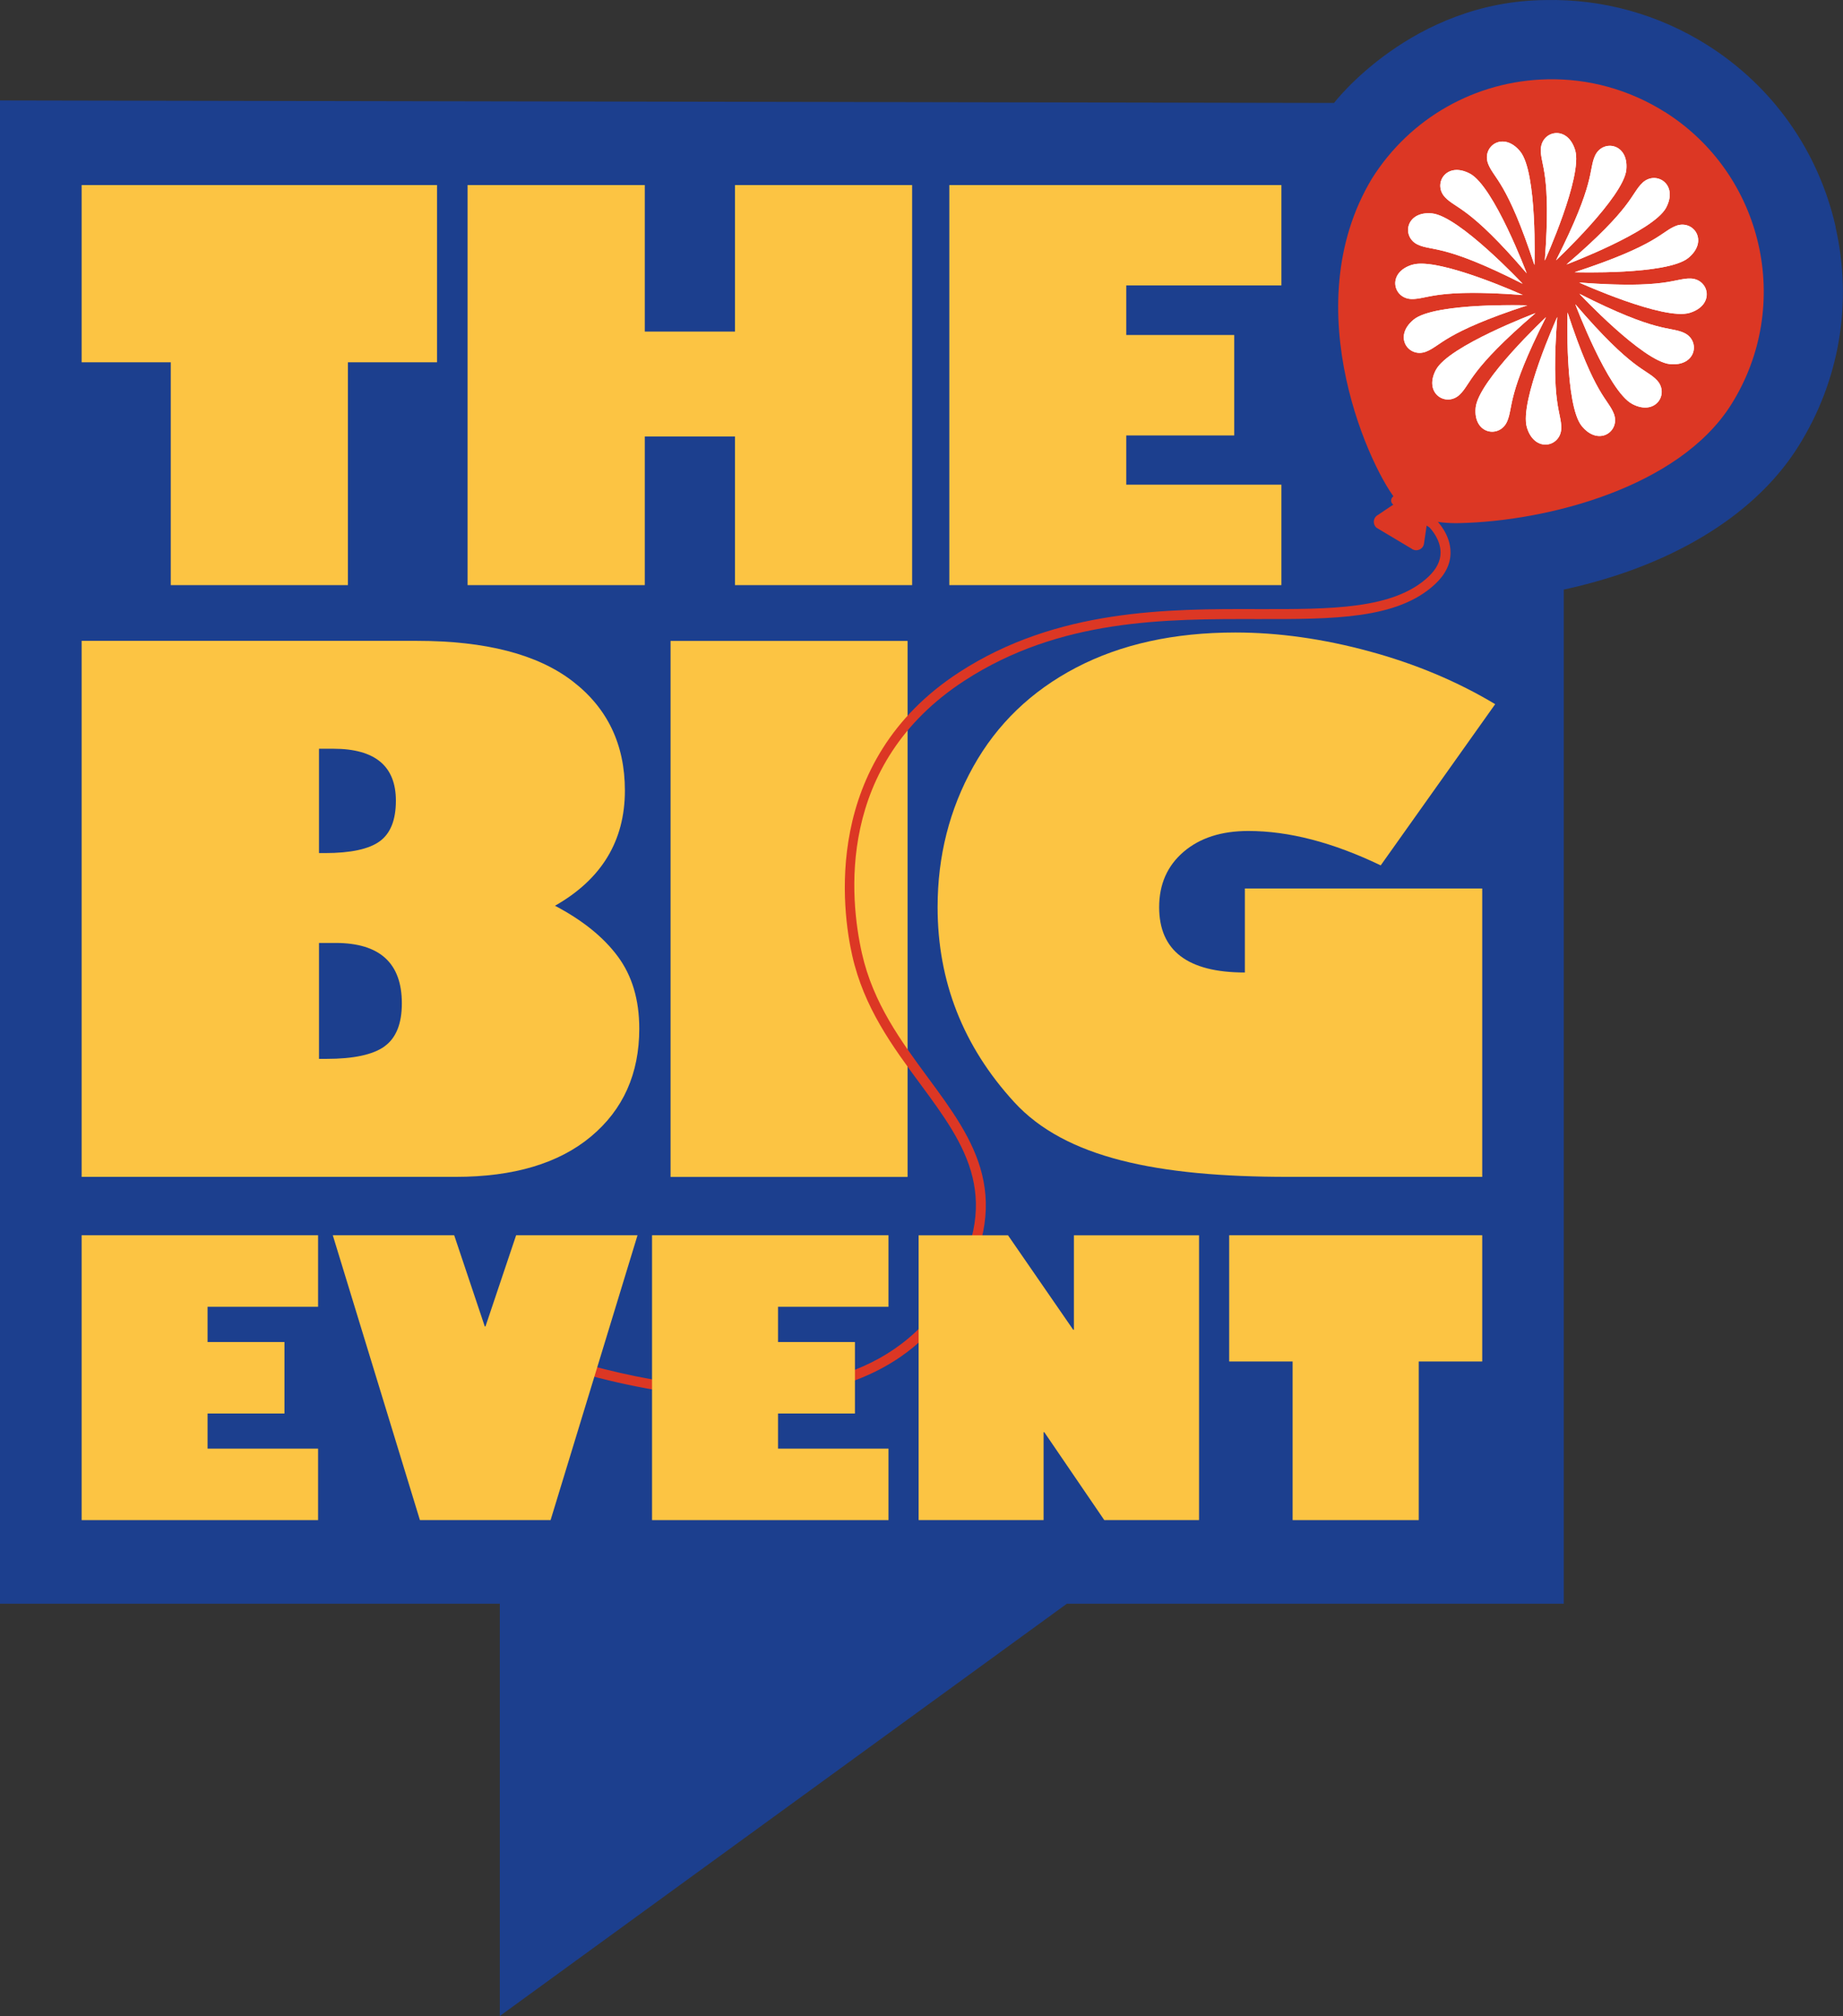 <?xml version="1.0" encoding="UTF-8"?>
<svg id="Layer_2" data-name="Layer 2" xmlns="http://www.w3.org/2000/svg" viewBox="0 0 284.49 311.12">
  <rect x="0" y="0" width="284.49" height="311.12" fill="#333333" stroke="none"/>
  <defs>
    <style>
      .cls-1 {
        fill: #fcc443;
      }

      .cls-1, .cls-2, .cls-3, .cls-4 {
        stroke-width: 0px;
      }

      .cls-2 {
        fill: #1c3f8e;
      }

      .cls-3 {
        fill: #fff;
      }

      .cls-4 {
        fill: #dc3724;
      }
    </style>
  </defs>
  <g id="Layer_1-2" data-name="Layer 1">
    <path class="cls-2" d="m283.35,34.99c-2.67-11.73-9.73-21.7-19.89-28.09C255.98,2.21,247.37-.18,238.59.01c-20.68.16-32.67,15.88-32.67,15.88L0,15.5v231.99h77.15v63.63l87.54-63.63h76.7V90.98h.03s.86-.19.86-.19c3.62-.83,7.08-1.86,10.27-3.06,11.3-4.25,19.96-10.75,25.02-18.8,6.39-10.15,8.43-22.2,5.76-33.93Z"/>
    <path class="cls-4" d="m256.95,17.25c15.29,9.62,19.9,29.88,10.29,45.17-8.09,12.86-28.52,18.03-41.99,18.31-1.86.04-3.49-.14-4.9-.52l-.53,3.62c-.04.44-.32.82-.73.99-.14.06-.29.09-.44.1-.28,0-.56-.08-.78-.26l-5.35-3.19c-.32-.25-.48-.64-.45-1.05.04-.4.27-.76.63-.95l3.05-2.05c-3.8-4.21-16.09-29.74-3.97-49.87,5.88-9.35,16-15.08,27.06-15.31,6.4-.14,12.66,1.6,18.11,5.02"/>
    <path class="cls-3" d="m236.86,40.91c-4.23-12.92-6.26-13.33-7.15-15.64-1.02-2.66,2.3-5.11,4.94-1.91,2.67,3.25,2.21,17.55,2.21,17.55"/>
    <path class="cls-3" d="m235.66,42.17c-8.85-10.32-10.89-9.92-12.59-11.72-1.96-2.06.17-5.6,3.83-3.66,3.72,1.98,8.76,15.37,8.76,15.37"/>
    <path class="cls-3" d="m235.03,43.79c-12.13-6.14-13.86-5-16.12-6.01-2.6-1.15-1.98-5.24,2.14-4.85,4.19.41,13.98,10.85,13.98,10.85"/>
    <path class="cls-3" d="m235.07,45.53c-13.56-1.03-14.72.68-17.19.62-2.85-.07-3.84-4.08.12-5.29,4.03-1.23,17.06,4.67,17.06,4.67"/>
    <path class="cls-3" d="m235.76,47.12c-12.92,4.23-13.33,6.26-15.64,7.15-2.66,1.02-5.11-2.3-1.91-4.94,3.25-2.67,17.55-2.21,17.55-2.21"/>
    <path class="cls-3" d="m237.02,48.32c-10.32,8.85-9.92,10.89-11.71,12.59-2.06,1.96-5.6-.17-3.66-3.83,1.98-3.71,15.37-8.76,15.37-8.76"/>
    <path class="cls-3" d="m238.64,48.95c-6.14,12.13-5,13.86-6.01,16.11-1.16,2.6-5.24,1.98-4.85-2.14.41-4.19,10.85-13.97,10.85-13.97"/>
    <path class="cls-3" d="m240.38,48.92c-1.04,13.55.68,14.71.62,17.19-.07,2.85-4.08,3.84-5.3-.12-1.22-4.03,4.68-17.06,4.68-17.06"/>
    <path class="cls-3" d="m241.97,48.22c4.23,12.92,6.26,13.33,7.15,15.64,1.02,2.66-2.3,5.11-4.94,1.91-2.67-3.25-2.21-17.55-2.21-17.55"/>
    <path class="cls-3" d="m243.17,46.96c8.85,10.32,10.89,9.92,12.59,11.72,1.96,2.06-.17,5.6-3.83,3.65-3.71-1.98-8.76-15.37-8.76-15.37"/>
    <path class="cls-3" d="m243.8,45.34c12.13,6.14,13.85,5,16.11,6.01,2.6,1.15,1.98,5.24-2.14,4.84-4.19-.41-13.97-10.85-13.97-10.85"/>
    <path class="cls-3" d="m243.77,43.6c13.56,1.03,14.72-.68,17.19-.62,2.85.07,3.84,4.08-.12,5.3-4.03,1.22-17.06-4.68-17.06-4.68"/>
    <path class="cls-3" d="m243.07,42.01c12.92-4.23,13.33-6.26,15.64-7.15,2.66-1.02,5.11,2.3,1.91,4.94-3.25,2.67-17.55,2.21-17.55,2.21"/>
    <path class="cls-3" d="m241.81,40.81c10.32-8.85,9.92-10.89,11.72-12.59,2.06-1.96,5.6.17,3.66,3.83-1.98,3.71-15.37,8.76-15.37,8.76"/>
    <path class="cls-3" d="m240.19,40.18c6.14-12.13,5-13.85,6.01-16.12,1.15-2.6,5.24-1.98,4.84,2.14-.41,4.19-10.85,13.97-10.85,13.97"/>
    <path class="cls-3" d="m237.84,23.03c-.06,2.47,1.65,3.63.62,17.19,0,0,5.9-13.04,4.68-17.06-1.21-3.96-5.22-2.97-5.29-.12"/>
    <path class="cls-3" d="m227.79,62.93c-.4,4.12,3.69,4.74,4.84,2.14,1-2.26-.14-3.99,6.01-16.11,0,0-10.44,9.78-10.85,13.97"/>
    <path class="cls-3" d="m235.7,65.98c1.21,3.97,5.22,2.97,5.3.12.06-2.47-1.65-3.63-.62-17.19,0,0-5.9,13.03-4.68,17.06"/>
    <path class="cls-3" d="m221.65,57.08c-1.95,3.66,1.59,5.79,3.66,3.83,1.79-1.7,1.4-3.74,11.72-12.59,0,0-13.39,5.04-15.37,8.76"/>
    <path class="cls-3" d="m244.18,65.77c2.64,3.2,5.96.75,4.94-1.91-.89-2.31-2.92-2.72-7.15-15.64,0,0-.46,14.3,2.21,17.55"/>
    <path class="cls-3" d="m218.21,49.33c-3.2,2.64-.75,5.96,1.91,4.94,2.31-.89,2.72-2.92,15.64-7.15,0,0-.15,0-.43-.01-2.42-.05-14.21-.18-17.12,2.22"/>
    <path class="cls-3" d="m251.93,62.33c3.66,1.95,5.79-1.59,3.83-3.66-1.7-1.79-3.74-1.4-12.59-11.72,0,0,5.04,13.39,8.76,15.37"/>
    <path class="cls-3" d="m257.78,56.19c4.13.4,4.74-3.69,2.14-4.84-2.26-1-3.99.14-16.12-6.01,0,0,9.79,10.44,13.98,10.85"/>
    <path class="cls-3" d="m257.59,43.5c-2.19.37-5.87.71-13.83.11,0,0,13.04,5.9,17.06,4.67,3.96-1.21,2.97-5.22.12-5.29h-.02c-1.01-.02-1.81.25-3.34.51"/>
    <path class="cls-3" d="m218,40.85c-3.96,1.21-2.97,5.22-.12,5.29,1.02.03,1.82-.25,3.36-.51,2.19-.37,5.87-.71,13.83-.1,0,0-10.45-4.73-15.53-4.84-.59-.01-1.11.04-1.53.17"/>
    <path class="cls-3" d="m258.71,34.86c-2.31.89-2.72,2.92-15.64,7.15,0,0,14.3.46,17.55-2.21,2.77-2.28,1.3-5.08-.87-5.13-.34,0-.69.05-1.05.19"/>
    <path class="cls-3" d="m218.91,37.78c2.26,1,3.99-.14,16.12,6.01,0,0-9.79-10.44-13.98-10.85-.15-.01-.29-.02-.43-.03-3.73-.08-4.21,3.76-1.71,4.87"/>
    <path class="cls-3" d="m253.53,28.22c-1.79,1.7-1.4,3.74-11.72,12.59,0,0,13.39-5.04,15.37-8.76,1.42-2.68-.09-4.54-1.81-4.58-.63-.01-1.29.22-1.84.74"/>
    <path class="cls-3" d="m223.07,30.45c1.7,1.79,3.74,1.4,12.59,11.72,0,0-5.04-13.39-8.76-15.37-.72-.38-1.38-.55-1.96-.57-2.38-.05-3.45,2.56-1.87,4.22"/>
    <path class="cls-3" d="m246.2,24.06c-1,2.26.14,3.99-6.01,16.12,0,0,10.44-9.78,10.85-13.98.24-2.46-1.12-3.67-2.49-3.7-.94-.02-1.88.51-2.35,1.56"/>
    <path class="cls-3" d="m229.71,25.27c.89,2.31,2.92,2.72,7.15,15.64,0,0,.46-14.3-2.21-17.55-.87-1.06-1.82-1.5-2.66-1.52-1.7-.04-2.96,1.65-2.28,3.43"/>
    <path class="cls-3" d="m237.84,23.03c-.06,2.47,1.65,3.63.62,17.19,0,0,5.9-13.04,4.68-17.06-.56-1.83-1.71-2.6-2.8-2.62-1.27-.03-2.45.97-2.49,2.5"/>
    <rect class="cls-1" x="103.51" y="98.91" width="36.59" height="82.72"/>
    <g>
      <path class="cls-1" d="m230.8,108.67l-17.67,24.88c-7.37-3.54-14.18-5.31-20.43-5.31-4.16,0-7.49,1.07-10,3.22-2.51,2.15-3.77,5-3.77,8.54,0,6.72,4.41,10.08,13.23,10.08v-12.96h36.64v44.5s-24.71,0-29.95,0c-20.24,0-34.43-2.94-42.3-11.54-7.88-8.6-11.82-18.63-11.82-30.08,0-7.88,1.83-15.1,5.5-21.68,3.67-6.58,8.96-11.67,15.88-15.29,6.92-3.61,15.11-5.42,24.58-5.42,6.65,0,13.53.97,20.65,2.9,7.12,1.93,13.61,4.65,19.46,8.16"/>
      <path class="cls-4" d="m115.05,215.76c-18.4,0-36.56-7.57-36.87-7.7-.39-.17-.57-.62-.41-1.01.17-.39.62-.57,1.01-.41.5.21,49.87,20.79,67.11-6.64,9.34-14.86,3.22-23.15-3.86-32.75-4.26-5.77-8.67-11.74-10.48-19.79-1.52-6.75-4.83-29.85,16.52-43.72,15.11-9.81,32.3-9.78,46.14-9.74,11.23.02,20.91.05,26.28-4.99,1.24-1.17,1.88-2.42,1.88-3.73,0-2.02-1.45-3.61-1.73-3.9l-5.54-3.49c-.36-.23-.47-.7-.24-1.06.23-.36.7-.47,1.06-.24l5.61,3.53s.08.06.12.09c.09.09,2.27,2.19,2.26,5.07,0,1.75-.8,3.38-2.37,4.85-5.82,5.46-15.79,5.42-27.34,5.41-14.33-.03-30.57-.07-45.3,9.49-19.95,12.96-17.73,33.75-15.85,42.09,1.74,7.73,6.05,13.56,10.21,19.21,7.11,9.64,13.83,18.74,3.93,34.49-7.22,11.49-19.74,14.94-32.15,14.94"/>
    </g>
    <polygon class="cls-1" points="49.1 190.63 49.1 201.67 32.04 201.67 32.04 207.11 43.91 207.11 43.91 218.14 32.04 218.14 32.04 223.56 49.1 223.56 49.1 234.59 12.6 234.59 12.6 190.63 49.1 190.63"/>
    <polygon class="cls-1" points="137.15 190.63 137.15 201.67 120.1 201.67 120.1 207.11 131.97 207.11 131.97 218.14 120.1 218.14 120.1 223.56 137.15 223.56 137.15 234.59 100.65 234.59 100.65 190.63 137.15 190.63"/>
    <polygon class="cls-1" points="70.11 190.63 74.83 204.7 74.94 204.7 79.67 190.63 98.41 190.63 84.99 234.59 64.82 234.59 51.37 190.63 70.11 190.63"/>
    <polygon class="cls-1" points="155.6 190.64 165.66 205.21 165.77 205.21 165.77 190.64 185.09 190.64 185.09 234.59 170.46 234.59 161.2 221.02 161.09 221.02 161.09 234.59 141.8 234.59 141.8 190.64 155.6 190.64"/>
    <polygon class="cls-1" points="228.8 190.63 228.8 210.11 219 210.11 219 234.59 199.53 234.59 199.53 210.11 189.74 210.11 189.74 190.63 228.8 190.63"/>
    <polygon class="cls-1" points="67.46 28.56 67.46 55.91 53.7 55.91 53.7 90.3 26.36 90.3 26.36 55.91 12.6 55.91 12.6 28.56 67.46 28.56"/>
    <polygon class="cls-1" points="99.53 28.56 99.53 51.17 113.45 51.17 113.45 28.56 140.8 28.56 140.8 90.3 113.45 90.3 113.45 67.36 99.53 67.36 99.53 90.3 72.18 90.3 72.18 28.56 99.53 28.56"/>
    <polygon class="cls-1" points="197.8 28.56 197.8 44.05 173.85 44.05 173.85 51.7 190.52 51.7 190.52 67.2 173.85 67.2 173.85 74.8 197.8 74.8 197.8 90.3 146.54 90.3 146.54 28.56 197.8 28.56"/>
    <path class="cls-1" d="m95.37,147.61c-2.2-2.98-5.44-5.59-9.7-7.83,7.19-4.08,10.79-10.01,10.79-17.78,0-7.12-2.7-12.75-8.1-16.89-5.4-4.14-13.4-6.21-23.99-6.21H12.6v82.72h57.73c8.96,0,15.93-2.08,20.9-6.23s7.45-9.7,7.45-16.64c0-4.45-1.1-8.16-3.31-11.14Zm-46.13-32.06h2.22c6.43,0,9.65,2.67,9.65,8.02,0,2.96-.83,5.05-2.49,6.26-1.66,1.21-4.48,1.82-8.46,1.82h-.92v-16.1Zm10.11,45.94c-1.79,1.28-4.78,1.92-8.97,1.92h-1.14v-17.89h2.55c6.83,0,10.24,3.11,10.24,9.32,0,3.14-.89,5.36-2.68,6.64Z"/>
  </g>
</svg>